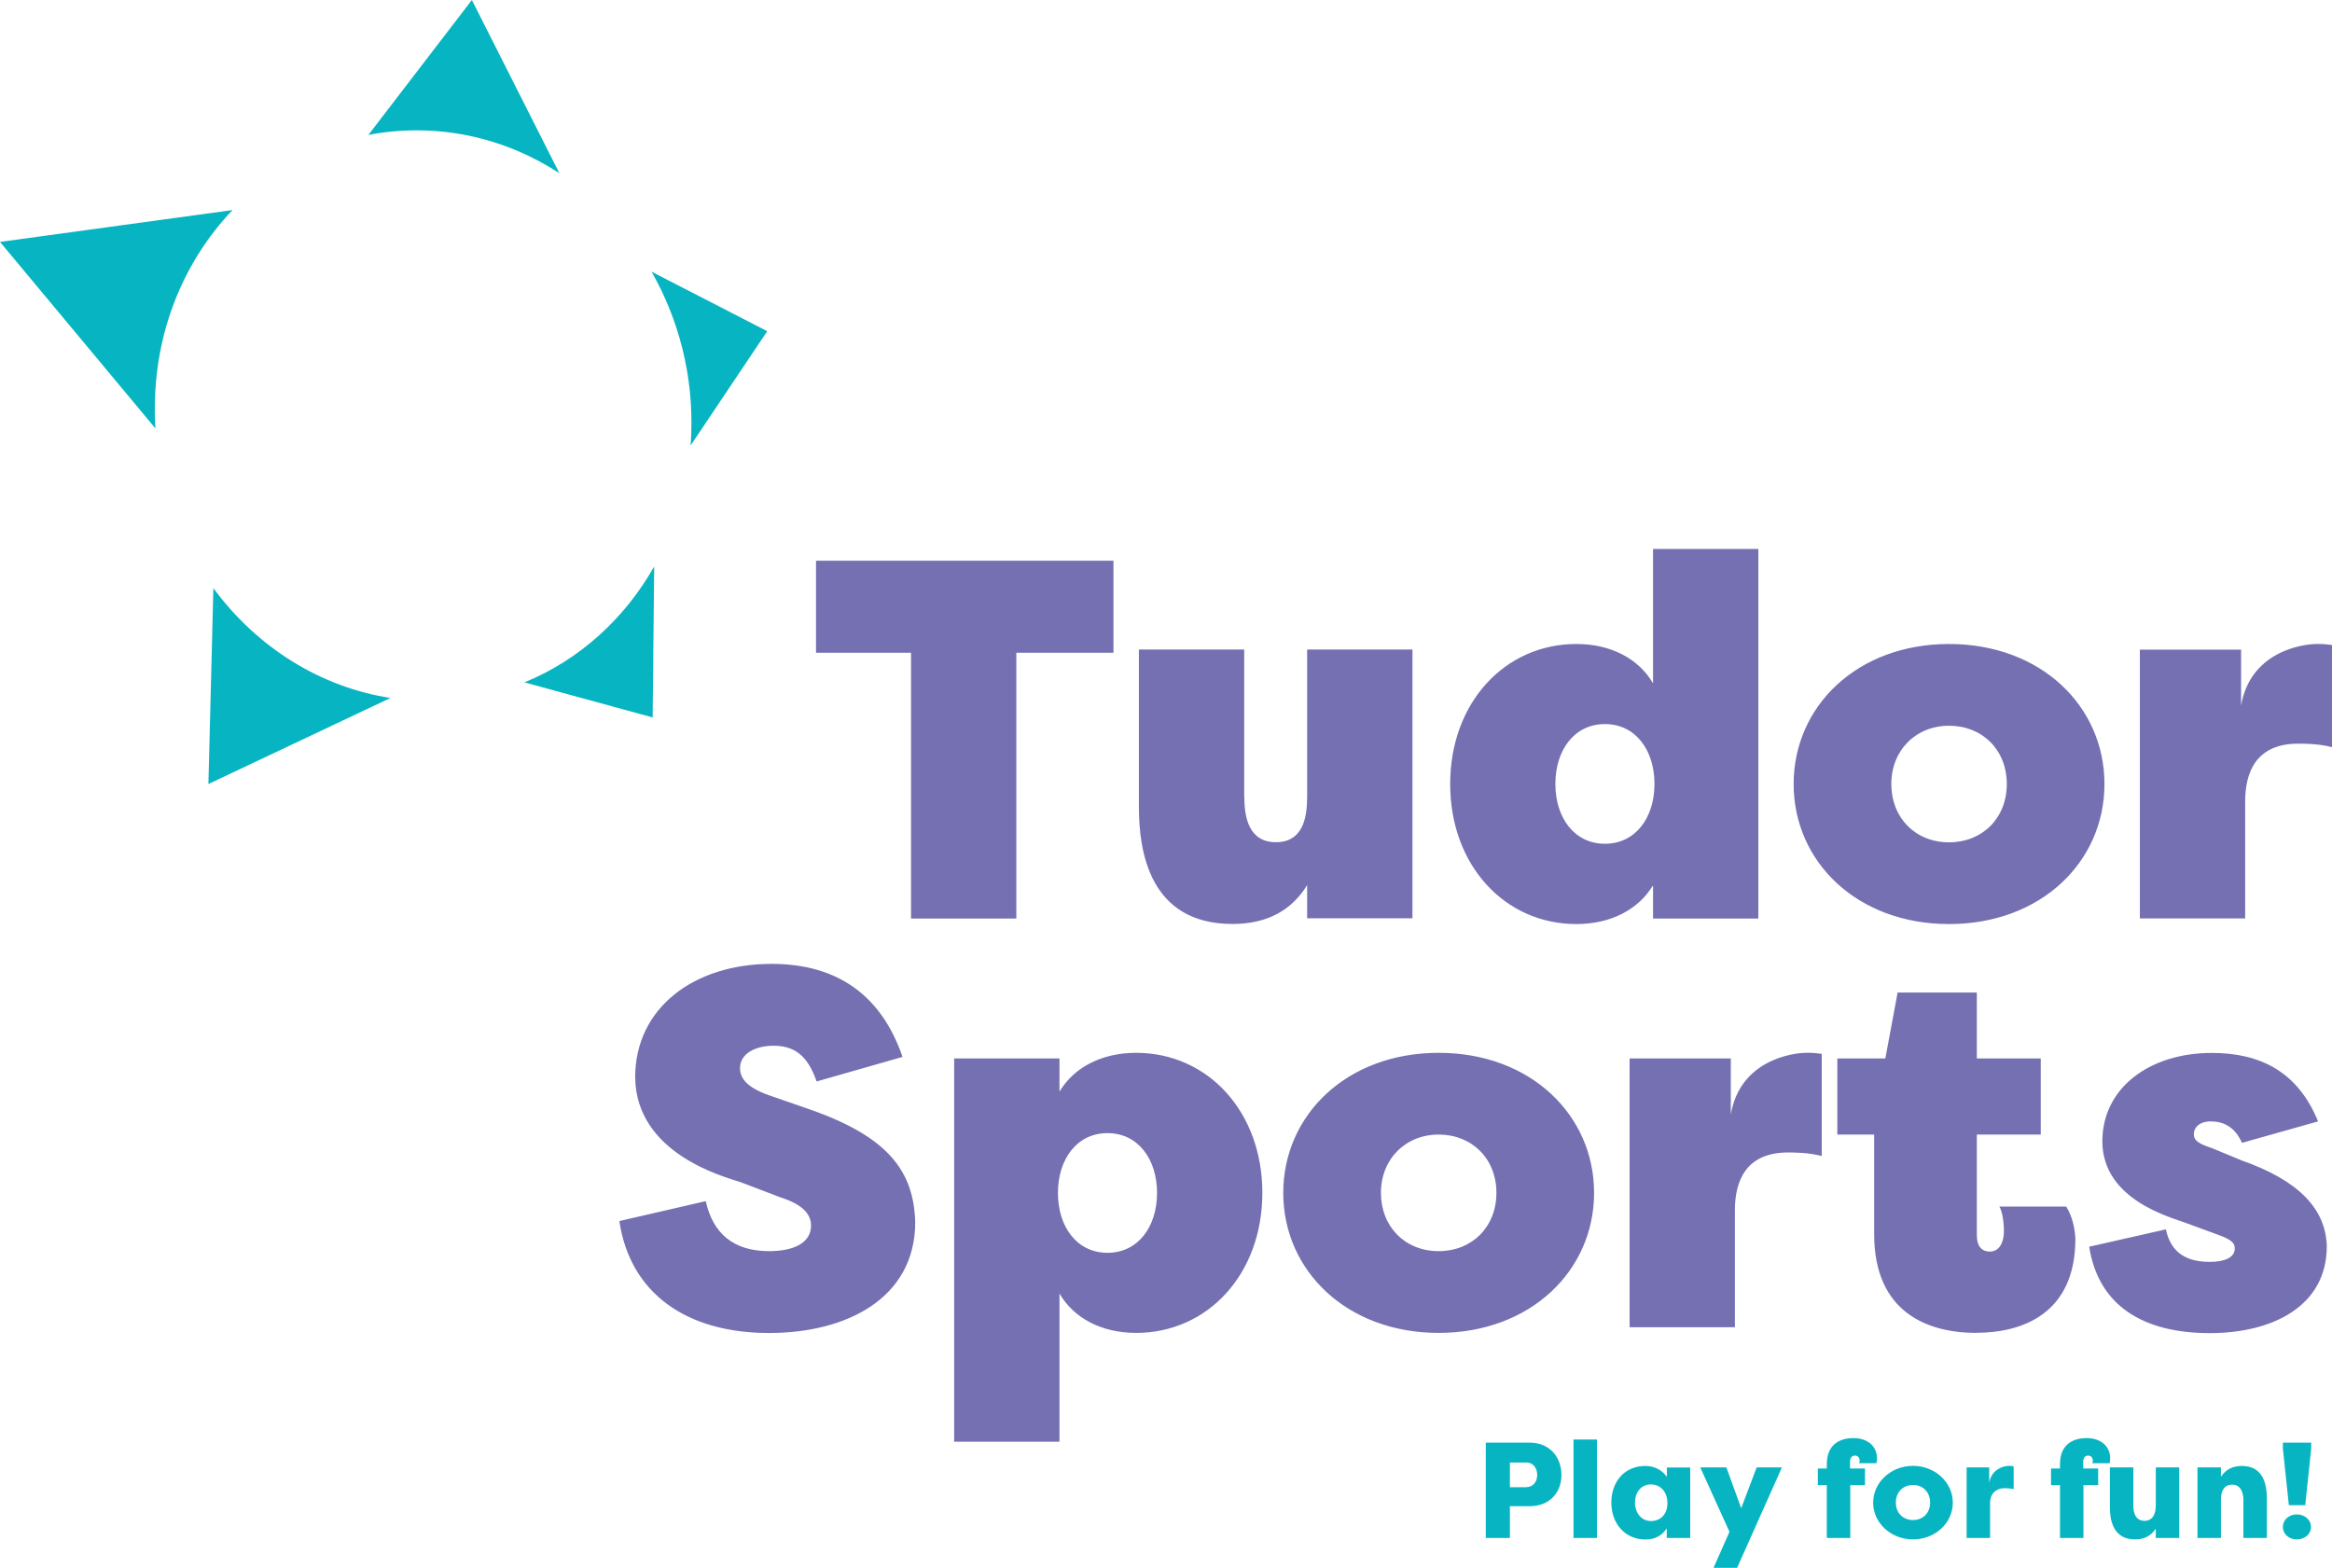 <?xml version="1.0" encoding="UTF-8"?>
<svg xmlns="http://www.w3.org/2000/svg" id="Logo" version="1.1" viewBox="0 0 210.82 141.73">
  <defs>
    <style>
      .cls-1 {
        fill: #7470b2;
      }

      .cls-1, .cls-2 {
        stroke-width: 0px;
      }

      .cls-2 {
        fill: #06b5c1;
      }
    </style>
  </defs>
  <path class="cls-1" d="M100.66,50.69v8.32h-8.78v24.03h-9.52v-24.03h-8.59v-8.32h26.89ZM112.49,72.03c0,1.89.42,4.11,2.86,4.11s2.82-2.22,2.82-4.11v-13.31h9.52v24.3h-9.52v-3c-1.34,2.17-3.47,3.51-6.75,3.51-7.53,0-8.46-6.61-8.46-10.58v-14.23h9.52v13.31ZM149.44,80.03c-1.29,2.17-3.79,3.51-6.93,3.51-6.47,0-11.41-5.31-11.41-12.66s4.94-12.66,11.41-12.66c3.14,0,5.64,1.34,6.93,3.56v-12.15h9.52v33.41h-9.52v-3ZM145.09,76.28c2.77,0,4.48-2.36,4.48-5.41s-1.71-5.41-4.48-5.41-4.48,2.36-4.48,5.41,1.71,5.41,4.48,5.41ZM176.2,83.54c-8.32,0-14.05-5.64-14.05-12.66s5.73-12.66,14.05-12.66,14.05,5.64,14.05,12.66-5.73,12.66-14.05,12.66ZM176.2,76.15c3,0,5.22-2.17,5.22-5.27s-2.22-5.27-5.22-5.27-5.22,2.22-5.22,5.27,2.17,5.27,5.22,5.27ZM202.59,63.86c.79-4.94,5.54-5.64,6.84-5.64.74,0,.55,0,1.39.09v9.24c-1.2-.32-2.5-.32-3.05-.32-3.88,0-4.8,2.68-4.8,5.22v10.58h-9.52v-24.3h9.15v5.13ZM63.8,108.58c.65,2.96,2.54,4.53,5.73,4.53,2.22,0,3.79-.74,3.79-2.31,0-.79-.42-1.8-2.73-2.54l-3.65-1.39c-1.57-.51-9.43-2.59-9.52-9.47,0-6.24,5.27-10.26,12.34-10.26,6.1,0,9.98,3,11.83,8.41l-7.76,2.22c-.65-1.8-1.57-3.23-3.88-3.23-1.57,0-3.05.65-3.05,2.03,0,.92.65,1.76,2.63,2.45l3.6,1.25c7.21,2.5,9.47,5.64,9.61,10.21,0,6.88-6.19,10.03-13.21,10.03-7.49,0-12.57-3.6-13.54-10.12l7.81-1.8ZM63.8,108.58c.65,2.96,2.54,4.53,5.73,4.53,2.22,0,3.79-.74,3.79-2.31,0-.79-.42-1.8-2.73-2.54l-3.65-1.39c-1.57-.51-9.43-2.59-9.52-9.47,0-6.24,5.27-10.26,12.34-10.26,6.1,0,9.98,3,11.83,8.41l-7.76,2.22c-.65-1.8-1.57-3.23-3.88-3.23-1.57,0-3.05.65-3.05,2.03,0,.92.65,1.76,2.63,2.45l3.6,1.25c7.21,2.5,9.47,5.64,9.61,10.21,0,6.88-6.19,10.03-13.21,10.03-7.49,0-12.57-3.6-13.54-10.12l7.81-1.8ZM95.78,98.69c1.29-2.17,3.79-3.51,6.93-3.51,6.47,0,11.41,5.31,11.41,12.66s-4.94,12.66-11.41,12.66c-3.14,0-5.64-1.34-6.93-3.56v13.4h-9.52v-34.65h9.52v3ZM100.12,102.44c-2.77,0-4.48,2.36-4.48,5.41s1.71,5.41,4.48,5.41,4.48-2.36,4.48-5.41-1.71-5.41-4.48-5.41ZM130.06,120.5c-8.32,0-14.05-5.64-14.05-12.66s5.73-12.66,14.05-12.66,14.05,5.64,14.05,12.66-5.73,12.66-14.05,12.66ZM130.06,113.11c3,0,5.22-2.17,5.22-5.27s-2.22-5.27-5.22-5.27-5.22,2.22-5.22,5.27,2.17,5.27,5.22,5.27ZM156.46,100.82c.79-4.94,5.54-5.64,6.84-5.64.74,0,.55,0,1.39.09v9.24c-1.2-.32-2.5-.32-3.05-.32-3.88,0-4.8,2.68-4.8,5.22v10.58h-9.52v-24.3h9.15v5.13ZM178.67,120.5c-4.34,0-9.24-1.8-9.24-8.92v-9.01h-3.33v-6.88h4.34l1.11-5.96h7.16v5.96h5.78v6.88h-5.78v9.1c0,1.06.51,1.48,1.16,1.48.97,0,1.29-.97,1.29-1.85,0-1.06-.23-1.99-.42-2.22h6.05c.51.79.79,1.89.83,2.91,0,6.79-4.81,8.5-8.96,8.5ZM195.8,111.12c.46,2.26,2.03,2.96,3.97,2.96,1.39,0,2.26-.42,2.26-1.2,0-.46-.19-.79-1.62-1.29l-2.77-1.02c-1.34-.51-7.58-2.08-7.58-7.39,0-4.85,4.3-7.99,9.89-7.99,4.34,0,7.76,1.66,9.61,6.19l-6.88,1.94c-.65-1.48-1.71-1.94-2.82-1.94-1.02,0-1.53.55-1.53,1.16s.51.88,1.62,1.25l2.68,1.11c5.27,1.85,7.62,4.44,7.72,7.76,0,5.45-4.94,7.86-10.58,7.86-6.05,0-10.07-2.5-10.9-7.81l6.93-1.57Z"></path>
  <path class="cls-2" d="M33.3,12.2L42.66,0l7.91,15.66c-2.41-1.57-5.14-2.75-8.12-3.38s-6.19-.66-9.15-.08ZM69.36,29.94l-10.46-5.38c2.45,4.29,3.78,9.34,3.59,14.61-.01.37-.03.74-.06,1.11l6.93-10.34ZM14,37.21c-.07-7.22,2.63-13.61,7.02-18.22L0,21.87l14.05,16.86c-.03-.5-.05-1.01-.06-1.52ZM19.29,53.17l-.45,17.71,16.46-7.78c-6.27-.97-12.02-4.51-16.01-9.93ZM47.41,61.69l11.59,3.17.14-13.65c-2.62,4.65-6.71,8.43-11.73,10.48Z"></path>
  <path class="cls-2" d="M134.32,139.04v-8.62h3.95c1.87,0,2.89,1.36,2.89,2.92s-1.03,2.83-2.89,2.83h-1.77v2.87h-2.18ZM138.01,134.44c.58,0,.96-.49.96-1.09,0-.64-.38-1.13-.96-1.13h-1.51v2.23h1.51ZM142.25,139.04v-8.9h2.12v8.9h-2.12ZM152.8,132.66v6.38h-2.12v-.87c-.41.63-1.03,1.01-1.93,1.01-1.84,0-3.08-1.45-3.08-3.34s1.19-3.31,3.07-3.31c.84,0,1.55.39,1.95.99v-.85h2.12ZM149.26,137.51c.84,0,1.48-.6,1.48-1.61s-.6-1.7-1.5-1.7-1.43.74-1.43,1.64.55,1.67,1.45,1.67ZM153.72,132.66h2.35l1.34,3.69,1.4-3.69h2.28l-4.05,9.08h-2.13l1.44-3.26-2.64-5.81ZM167.24,132.76h1.36v1.5h-1.33v4.78h-2.12v-4.78h-.81v-1.5h.81v-.39c0-1.86,1.27-2.36,2.4-2.36,1.29,0,2.14.73,2.14,1.86,0,.09-.02.29-.06.41h-1.56s.05-.15.05-.2c0-.27-.14-.49-.44-.49s-.43.28-.43.53v.65ZM172.94,139.17c-1.98,0-3.6-1.48-3.6-3.32s1.61-3.33,3.6-3.33,3.6,1.49,3.6,3.33-1.6,3.32-3.6,3.32ZM172.94,137.42c.91,0,1.55-.65,1.55-1.58s-.64-1.59-1.55-1.59-1.55.66-1.55,1.59.64,1.58,1.55,1.58ZM179.84,134.02c.21-1.21,1.31-1.5,1.77-1.5.2,0,.22,0,.43.04v2.07c-.28-.07-.63-.09-.8-.09-.82,0-1.33.53-1.33,1.31v3.19h-2.12v-6.38h2.04v1.37ZM188.32,132.76h1.36v1.5h-1.33v4.78h-2.12v-4.78h-.81v-1.5h.81v-.39c0-1.86,1.27-2.36,2.4-2.36,1.29,0,2.14.73,2.14,1.86,0,.09-.02.29-.06.41h-1.56s.05-.15.05-.2c0-.27-.14-.49-.44-.49s-.43.28-.43.53v.65ZM197.01,139.04h-2.12v-.84c-.45.68-1.08.97-1.88.97-1.87,0-2.27-1.55-2.27-2.93v-3.58h2.12v3.46c0,.73.25,1.37,1.01,1.37s1.02-.65,1.02-1.38v-3.45h2.12v6.38ZM198.66,132.66h2.12v.84c.46-.68,1.08-.97,1.9-.97,1.86,0,2.25,1.55,2.25,2.94v3.57h-2.12v-3.45c0-.62-.23-1.37-1.01-1.37s-1.02.64-1.02,1.37v3.45h-2.12v-6.38ZM208.4,136.08h-1.48l-.54-5.12v-.54h2.56v.54l-.54,5.12ZM207.64,136.91c.71,0,1.28.49,1.28,1.14s-.57,1.12-1.28,1.12-1.26-.48-1.26-1.12.53-1.14,1.26-1.14Z"></path>
</svg>
